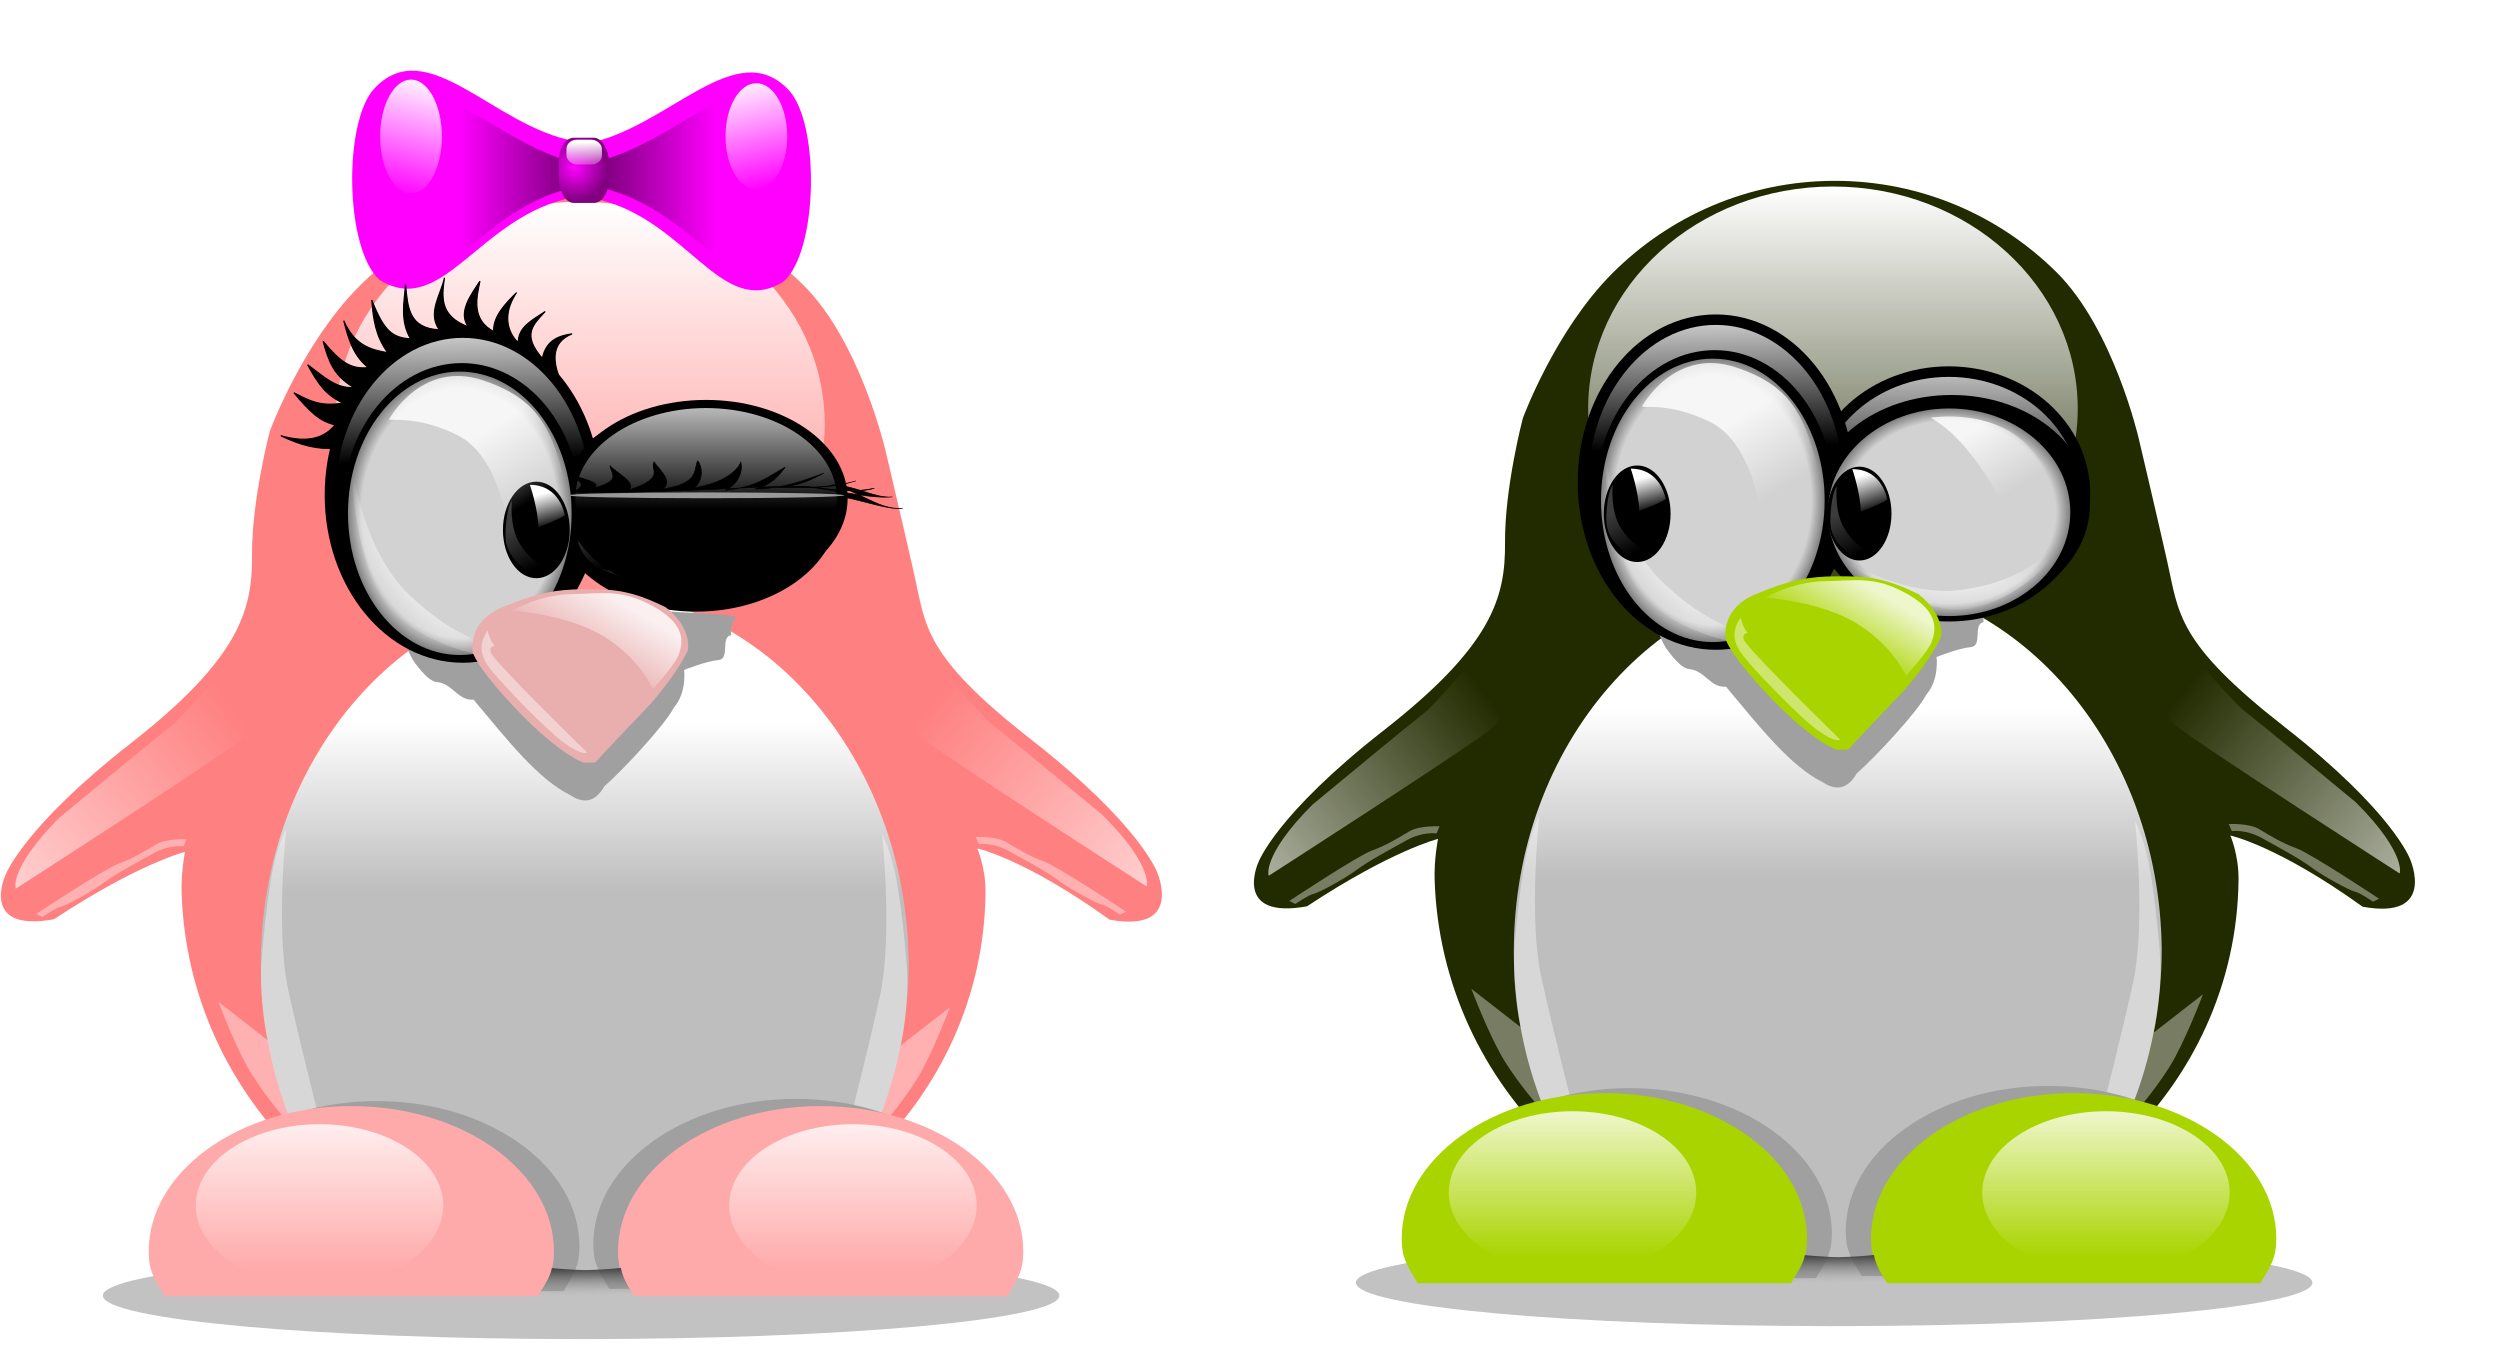 <?xml version="1.0" encoding="UTF-8" standalone="no"?>
<!-- Created with Inkscape (http://www.inkscape.org/) -->

<svg
   xmlns:dc="http://purl.org/dc/elements/1.1/"
   xmlns:cc="http://creativecommons.org/ns#"
   xmlns:rdf="http://www.w3.org/1999/02/22-rdf-syntax-ns#"
   xmlns:svg="http://www.w3.org/2000/svg"
   xmlns="http://www.w3.org/2000/svg"
   xmlns:xlink="http://www.w3.org/1999/xlink"
   xmlns:sodipodi="http://sodipodi.sourceforge.net/DTD/sodipodi-0.dtd"
   xmlns:inkscape="http://www.inkscape.org/namespaces/inkscape"
   width="1056.9"
   height="579.87"
   id="svg2"
   sodipodi:version="0.32"
   inkscape:version="0.47 r22583"
   version="1.0"
   sodipodi:docname="Tux_Penguin_clip_art.pareja.svg"
   inkscape:output_extension="org.inkscape.output.svg.inkscape"
   inkscape:export-filename="/home/fran/Imágenes/VECTORES/Tux_Penguin_clip_art.pareja.png"
   inkscape:export-xdpi="117"
   inkscape:export-ydpi="117">
  <defs
     id="defs4">
    <linearGradient
       inkscape:collect="always"
       id="linearGradient3877">
      <stop
         style="stop-color:#ffffff;stop-opacity:1;"
         offset="0"
         id="stop3879" />
      <stop
         style="stop-color:#ffffff;stop-opacity:0;"
         offset="1"
         id="stop3881" />
    </linearGradient>
    <linearGradient
       inkscape:collect="always"
       id="linearGradient3857">
      <stop
         style="stop-color:#ff00ff;stop-opacity:1"
         offset="0"
         id="stop3859" />
      <stop
         style="stop-color:#800080;stop-opacity:1"
         offset="1"
         id="stop3861" />
    </linearGradient>
    <linearGradient
       inkscape:collect="always"
       id="linearGradient3815">
      <stop
         style="stop-color:#ff00ff;stop-opacity:1"
         offset="0"
         id="stop3817" />
      <stop
         style="stop-color:#ffffff;stop-opacity:1"
         offset="1"
         id="stop3819" />
    </linearGradient>
    <linearGradient
       inkscape:collect="always"
       id="linearGradient3803">
      <stop
         style="stop-color:#800080;stop-opacity:1;"
         offset="0"
         id="stop3805" />
      <stop
         style="stop-color:#800080;stop-opacity:0;"
         offset="1"
         id="stop3807" />
    </linearGradient>
    <linearGradient
       id="linearGradient3767">
      <stop
         style="stop-color:#800080;stop-opacity:1;"
         offset="0"
         id="stop3769" />
      <stop
         style="stop-color:#800080;stop-opacity:0;"
         offset="1"
         id="stop3771" />
    </linearGradient>
    <inkscape:path-effect
       effect="spiro"
       id="path-effect3758"
       is_visible="true" />
    <linearGradient
       id="linearGradient3280">
      <stop
         id="stop3282"
         offset="0"
         style="stop-color:#782121;stop-opacity:1" />
      <stop
         id="stop3284"
         offset="1"
         style="stop-color:#ffffff;stop-opacity:1;" />
    </linearGradient>
    <inkscape:perspective
       sodipodi:type="inkscape:persp3d"
       inkscape:vp_x="0 : 512 : 1"
       inkscape:vp_y="0 : 1000 : 0"
       inkscape:vp_z="1024 : 512 : 1"
       inkscape:persp3d-origin="512 : 341.33333 : 1"
       id="perspective107" />
    <linearGradient
       inkscape:collect="always"
       id="linearGradient3820">
      <stop
         style="stop-color:#3c3c3c;stop-opacity:1;"
         offset="0"
         id="stop3822" />
      <stop
         style="stop-color:#3c3c3c;stop-opacity:0;"
         offset="1"
         id="stop3824" />
    </linearGradient>
    <linearGradient
       inkscape:collect="always"
       id="linearGradient3800">
      <stop
         style="stop-color:#3c3c3c;stop-opacity:1"
         offset="0"
         id="stop3802" />
      <stop
         style="stop-color:#a0a0a0;stop-opacity:0;"
         offset="1"
         id="stop3804" />
    </linearGradient>
    <linearGradient
       id="linearGradient3614">
      <stop
         style="stop-color:#ffffff;stop-opacity:1;"
         offset="0"
         id="stop3616" />
      <stop
         style="stop-color:#bebebe;stop-opacity:1;"
         offset="1"
         id="stop3618" />
    </linearGradient>
    <linearGradient
       id="linearGradient3420">
      <stop
         style="stop-color:#dfbe00;stop-opacity:1;"
         offset="0"
         id="stop3422" />
      <stop
         id="stop3436"
         offset="0.8"
         style="stop-color:#deaf00;stop-opacity:1;" />
      <stop
         style="stop-color:#dea101;stop-opacity:1;"
         offset="1"
         id="stop3424" />
    </linearGradient>
    <linearGradient
       id="linearGradient3396">
      <stop
         id="stop3398"
         offset="0"
         style="stop-color:#ffffff;stop-opacity:1;" />
      <stop
         id="stop3400"
         offset="1"
         style="stop-color:#ffffff;stop-opacity:0" />
    </linearGradient>
    <linearGradient
       id="linearGradient3338">
      <stop
         style="stop-color:#000000;stop-opacity:1;"
         offset="0"
         id="stop3340" />
      <stop
         style="stop-color:#ffffff;stop-opacity:1;"
         offset="1"
         id="stop3342" />
    </linearGradient>
    <linearGradient
       id="linearGradient3330">
      <stop
         style="stop-color:#ffffff;stop-opacity:1;"
         offset="0"
         id="stop3332" />
      <stop
         style="stop-color:#ffffff;stop-opacity:0;"
         offset="1"
         id="stop3334" />
    </linearGradient>
    <linearGradient
       id="linearGradient3303">
      <stop
         style="stop-color:#d2d2d2;stop-opacity:1;"
         offset="0"
         id="stop3305" />
      <stop
         id="stop3311"
         offset="0.88"
         style="stop-color:#d2d2d2;stop-opacity:1;" />
      <stop
         style="stop-color:#808080;stop-opacity:1;"
         offset="1"
         id="stop3307" />
    </linearGradient>
    <linearGradient
       id="linearGradient3285">
      <stop
         style="stop-color:#ffffff;stop-opacity:1;"
         offset="0"
         id="stop3287" />
      <stop
         style="stop-color:#ffffff;stop-opacity:0;"
         offset="1"
         id="stop3289" />
    </linearGradient>
    <pattern
       patternUnits="userSpaceOnUse"
       width="412.685"
       height="374.117"
       patternTransform="translate(304.693,17.356)"
       id="pattern3321">
      <path
         transform="matrix(1.086,0,0,1.01,-1434.972,9.743)"
         sodipodi:open="true"
         sodipodi:end="6.2831679"
         sodipodi:start="0"
         d="M 1700.881,175.488 A 189.951,185.13 0 1 1 1700.881,175.485"
         sodipodi:ry="185.12994"
         sodipodi:rx="189.95103"
         sodipodi:cy="175.48776"
         sodipodi:cx="1510.9303"
         id="path3283"
         style="opacity:1;fill:url(#linearGradient3324);fill-opacity:1;fill-rule:evenodd;stroke:none;stroke-width:2.702;stroke-linecap:butt;stroke-linejoin:miter;stroke-miterlimit:4;stroke-dasharray:none;stroke-dashoffset:0;stroke-opacity:1"
         sodipodi:type="arc" />
    </pattern>
    <linearGradient
       inkscape:collect="always"
       xlink:href="#linearGradient3285"
       id="linearGradient3324"
       gradientUnits="userSpaceOnUse"
       x1="1510.93"
       y1="-9.642"
       x2="1510.93"
       y2="360.618" />
    <filter
       inkscape:collect="always"
       x="-0.095"
       width="1.19"
       y="-0.162"
       height="1.325"
       id="filter3580"
       color-interpolation-filters="sRGB">
      <feGaussianBlur
         inkscape:collect="always"
         stdDeviation="11.053"
         id="feGaussianBlur3582" />
    </filter>
    <filter
       inkscape:collect="always"
       x="-0.088"
       width="1.176"
       y="-0.188"
       height="1.376"
       id="filter3736"
       color-interpolation-filters="sRGB">
      <feGaussianBlur
         inkscape:collect="always"
         stdDeviation="12.537"
         id="feGaussianBlur3738" />
    </filter>
    <filter
       inkscape:collect="always"
       x="-0.033"
       width="1.065"
       y="-0.36"
       height="1.72"
       id="filter3794"
       color-interpolation-filters="sRGB">
      <feGaussianBlur
         inkscape:collect="always"
         stdDeviation="10.992"
         id="feGaussianBlur3796" />
    </filter>
    <linearGradient
       inkscape:collect="always"
       xlink:href="#linearGradient3285"
       id="linearGradient3222"
       gradientUnits="userSpaceOnUse"
       x1="1510.93"
       y1="-9.642"
       x2="1510.93"
       y2="360.618" />
    <linearGradient
       inkscape:collect="always"
       xlink:href="#linearGradient3614"
       id="linearGradient3224"
       gradientUnits="userSpaceOnUse"
       gradientTransform="matrix(0.442,0,0,0.442,-526.129,310.857)"
       x1="513.852"
       y1="457.324"
       x2="513.852"
       y2="600.028" />
    <linearGradient
       inkscape:collect="always"
       xlink:href="#linearGradient3338"
       id="linearGradient3226"
       gradientUnits="userSpaceOnUse"
       x1="615.171"
       y1="295.803"
       x2="615.171"
       y2="146.252" />
    <radialGradient
       inkscape:collect="always"
       xlink:href="#linearGradient3303"
       id="radialGradient3234"
       gradientUnits="userSpaceOnUse"
       gradientTransform="matrix(1,0,0,1.262,0,-70.617)"
       cx="430.041"
       cy="269.017"
       fx="430.041"
       fy="269.017"
       r="77.137" />
    <radialGradient
       inkscape:collect="always"
       xlink:href="#linearGradient3303"
       id="radialGradient3236"
       gradientUnits="userSpaceOnUse"
       gradientTransform="matrix(1,0,0,1.025,0,-7.666)"
       cx="615.171"
       cy="306.621"
       fx="615.171"
       fy="306.621"
       r="77.137" />
    <linearGradient
       inkscape:collect="always"
       xlink:href="#linearGradient3330"
       id="linearGradient3238"
       gradientUnits="userSpaceOnUse"
       gradientTransform="matrix(0.442,0,0,0.442,-973.829,324.501)"
       x1="1449.685"
       y1="177.434"
       x2="1487.181"
       y2="237.216" />
    <linearGradient
       inkscape:collect="always"
       xlink:href="#linearGradient3330"
       id="linearGradient3240"
       gradientUnits="userSpaceOnUse"
       gradientTransform="matrix(0.442,0,0,0.442,-971.271,322.796)"
       x1="1632.886"
       y1="197.058"
       x2="1664.239"
       y2="249.197" />
    <radialGradient
       inkscape:collect="always"
       xlink:href="#linearGradient3396"
       id="radialGradient3242"
       gradientUnits="userSpaceOnUse"
       gradientTransform="matrix(-0.442,-4.0569549e-7,1.4645433e-7,-0.16,460.183,514.722)"
       cx="1619.878"
       cy="319.54"
       fx="1619.878"
       fy="319.54"
       r="89.638" />
    <radialGradient
       inkscape:collect="always"
       xlink:href="#linearGradient3396"
       id="radialGradient3244"
       gradientUnits="userSpaceOnUse"
       gradientTransform="matrix(-0.332,-0.412,0.159,-0.11,126.593,1161.568)"
       cx="1619.878"
       cy="319.54"
       fx="1619.878"
       fy="319.54"
       r="89.638" />
    <linearGradient
       inkscape:collect="always"
       xlink:href="#linearGradient3330"
       id="linearGradient3248"
       gradientUnits="userSpaceOnUse"
       gradientTransform="matrix(0.442,0,0,0.442,-969.821,321.909)"
       x1="1563.531"
       y1="341.227"
       x2="1532.646"
       y2="393.509" />
    <linearGradient
       inkscape:collect="always"
       xlink:href="#linearGradient3330"
       id="linearGradient3250"
       gradientUnits="userSpaceOnUse"
       x1="1304.588"
       y1="806.087"
       x2="1304.588"
       y2="888.874" />
    <linearGradient
       inkscape:collect="always"
       xlink:href="#linearGradient3330"
       id="linearGradient3252"
       gradientUnits="userSpaceOnUse"
       x1="1304.588"
       y1="806.087"
       x2="1304.588"
       y2="888.874" />
    <linearGradient
       inkscape:collect="always"
       xlink:href="#linearGradient3330"
       id="linearGradient3254"
       gradientUnits="userSpaceOnUse"
       gradientTransform="matrix(0.442,0,0,0.442,-978.946,330.471)"
       x1="938.649"
       y1="638.373"
       x2="1242.624"
       y2="401.175" />
    <linearGradient
       inkscape:collect="always"
       xlink:href="#linearGradient3330"
       id="linearGradient3256"
       gradientUnits="userSpaceOnUse"
       gradientTransform="matrix(-0.442,0,0,0.442,378.468,329.618)"
       x1="938.649"
       y1="638.373"
       x2="1242.624"
       y2="401.175" />
    <linearGradient
       inkscape:collect="always"
       xlink:href="#linearGradient3800"
       id="linearGradient3258"
       gradientUnits="userSpaceOnUse"
       gradientTransform="matrix(0.442,0,0,0.442,-971.032,321.822)"
       x1="1522.775"
       y1="892.532"
       x2="1523.022"
       y2="916.281" />
    <linearGradient
       inkscape:collect="always"
       xlink:href="#linearGradient3396"
       id="linearGradient3264"
       gradientUnits="userSpaceOnUse"
       gradientTransform="matrix(0.442,0,0,0.442,-951.439,323.387)"
       x1="1498.185"
       y1="231.994"
       x2="1508.444"
       y2="262.634" />
    <linearGradient
       inkscape:collect="always"
       xlink:href="#linearGradient3820"
       id="linearGradient3266"
       gradientUnits="userSpaceOnUse"
       gradientTransform="matrix(0.442,0,0,0.442,-948.59,321.725)"
       x1="1466.672"
       y1="269.999"
       x2="1484.453"
       y2="303.338" />
    <linearGradient
       inkscape:collect="always"
       xlink:href="#linearGradient3338"
       id="linearGradient3278"
       x1="423.07"
       y1="260.876"
       x2="419.806"
       y2="143.588"
       gradientUnits="userSpaceOnUse" />
    <linearGradient
       inkscape:collect="always"
       xlink:href="#linearGradient3396"
       id="linearGradient4412"
       gradientUnits="userSpaceOnUse"
       gradientTransform="translate(-1028.655,29.01)"
       x1="1498.602"
       y1="234.499"
       x2="1506.356"
       y2="262.634" />
    <linearGradient
       inkscape:collect="always"
       xlink:href="#linearGradient3820"
       id="linearGradient4414"
       gradientUnits="userSpaceOnUse"
       gradientTransform="translate(-1024.3,24.416)"
       x1="1466.672"
       y1="269.999"
       x2="1484.453"
       y2="303.338" />
    <linearGradient
       inkscape:collect="always"
       xlink:href="#linearGradient3285"
       id="linearGradient4494"
       gradientUnits="userSpaceOnUse"
       x1="1510.93"
       y1="-9.642"
       x2="1510.93"
       y2="360.618" />
    <linearGradient
       inkscape:collect="always"
       xlink:href="#linearGradient3614"
       id="linearGradient4496"
       gradientUnits="userSpaceOnUse"
       gradientTransform="matrix(0.442,0,0,0.442,-992.847,315.681)"
       x1="513.852"
       y1="457.324"
       x2="513.852"
       y2="600.028" />
    <linearGradient
       inkscape:collect="always"
       xlink:href="#linearGradient3338"
       id="linearGradient4498"
       gradientUnits="userSpaceOnUse"
       x1="615.171"
       y1="295.803"
       x2="615.171"
       y2="146.252" />
    <linearGradient
       inkscape:collect="always"
       xlink:href="#linearGradient3338"
       id="linearGradient4500"
       gradientUnits="userSpaceOnUse"
       x1="423.07"
       y1="260.876"
       x2="419.806"
       y2="143.588" />
    <radialGradient
       inkscape:collect="always"
       xlink:href="#linearGradient3303"
       id="radialGradient4502"
       gradientUnits="userSpaceOnUse"
       gradientTransform="matrix(1,0,0,1.262,0,-70.617)"
       cx="430.041"
       cy="269.017"
       fx="430.041"
       fy="269.017"
       r="77.137" />
    <radialGradient
       inkscape:collect="always"
       xlink:href="#linearGradient3303"
       id="radialGradient4504"
       gradientUnits="userSpaceOnUse"
       gradientTransform="matrix(1,0,0,1.025,0,-7.666)"
       cx="615.171"
       cy="306.621"
       fx="615.171"
       fy="306.621"
       r="77.137" />
    <linearGradient
       inkscape:collect="always"
       xlink:href="#linearGradient3330"
       id="linearGradient4506"
       gradientUnits="userSpaceOnUse"
       gradientTransform="matrix(0.442,0,0,0.442,-1440.547,329.325)"
       x1="1449.685"
       y1="177.434"
       x2="1487.181"
       y2="237.216" />
    <linearGradient
       inkscape:collect="always"
       xlink:href="#linearGradient3330"
       id="linearGradient4508"
       gradientUnits="userSpaceOnUse"
       gradientTransform="matrix(0.442,0,0,0.442,-1437.989,327.62)"
       x1="1632.886"
       y1="197.058"
       x2="1664.239"
       y2="249.197" />
    <radialGradient
       inkscape:collect="always"
       xlink:href="#linearGradient3396"
       id="radialGradient4510"
       gradientUnits="userSpaceOnUse"
       gradientTransform="matrix(-0.442,-2.2506737e-7,1.4645433e-7,-0.089,-6.535,491.292)"
       cx="1619.878"
       cy="319.54"
       fx="1619.878"
       fy="319.54"
       r="89.638" />
    <radialGradient
       inkscape:collect="always"
       xlink:href="#linearGradient3396"
       id="radialGradient4512"
       gradientUnits="userSpaceOnUse"
       gradientTransform="matrix(-0.332,-0.412,0.159,-0.11,-340.125,1166.391)"
       cx="1619.878"
       cy="319.54"
       fx="1619.878"
       fy="319.54"
       r="89.638" />
    <linearGradient
       inkscape:collect="always"
       xlink:href="#linearGradient3330"
       id="linearGradient4514"
       gradientUnits="userSpaceOnUse"
       gradientTransform="matrix(0.442,0,0,0.442,-1436.539,326.733)"
       x1="1563.531"
       y1="341.227"
       x2="1532.646"
       y2="393.509" />
    <linearGradient
       inkscape:collect="always"
       xlink:href="#linearGradient3330"
       id="linearGradient4516"
       gradientUnits="userSpaceOnUse"
       x1="1304.588"
       y1="806.087"
       x2="1304.588"
       y2="888.874" />
    <linearGradient
       inkscape:collect="always"
       xlink:href="#linearGradient3330"
       id="linearGradient4518"
       gradientUnits="userSpaceOnUse"
       x1="1304.588"
       y1="806.087"
       x2="1304.588"
       y2="888.874" />
    <linearGradient
       inkscape:collect="always"
       xlink:href="#linearGradient3330"
       id="linearGradient4520"
       gradientUnits="userSpaceOnUse"
       gradientTransform="matrix(0.442,0,0,0.442,-1445.664,335.295)"
       x1="938.649"
       y1="638.373"
       x2="1242.624"
       y2="401.175" />
    <linearGradient
       inkscape:collect="always"
       xlink:href="#linearGradient3330"
       id="linearGradient4522"
       gradientUnits="userSpaceOnUse"
       gradientTransform="matrix(-0.442,0,0,0.442,-88.25,334.442)"
       x1="938.649"
       y1="638.373"
       x2="1242.624"
       y2="401.175" />
    <linearGradient
       inkscape:collect="always"
       xlink:href="#linearGradient3800"
       id="linearGradient4524"
       gradientUnits="userSpaceOnUse"
       gradientTransform="matrix(0.442,0,0,0.442,-1437.75,326.646)"
       x1="1522.775"
       y1="892.532"
       x2="1523.022"
       y2="916.281" />
    <linearGradient
       inkscape:collect="always"
       xlink:href="#linearGradient3396"
       id="linearGradient4526"
       gradientUnits="userSpaceOnUse"
       gradientTransform="translate(-1028.655,29.01)"
       x1="1498.602"
       y1="234.499"
       x2="1506.356"
       y2="262.634" />
    <linearGradient
       inkscape:collect="always"
       xlink:href="#linearGradient3820"
       id="linearGradient4528"
       gradientUnits="userSpaceOnUse"
       gradientTransform="translate(-1024.3,24.416)"
       x1="1466.672"
       y1="269.999"
       x2="1484.453"
       y2="303.338" />
    <linearGradient
       inkscape:collect="always"
       xlink:href="#linearGradient3396"
       id="linearGradient4530"
       gradientUnits="userSpaceOnUse"
       gradientTransform="matrix(0.442,0,0,0.442,-1418.157,328.211)"
       x1="1498.185"
       y1="231.994"
       x2="1508.444"
       y2="262.634" />
    <linearGradient
       inkscape:collect="always"
       xlink:href="#linearGradient3820"
       id="linearGradient4532"
       gradientUnits="userSpaceOnUse"
       gradientTransform="matrix(0.442,0,0,0.442,-1415.308,326.549)"
       x1="1466.672"
       y1="269.999"
       x2="1484.453"
       y2="303.338" />
    <radialGradient
       inkscape:collect="always"
       xlink:href="#linearGradient3303"
       id="radialGradient3810"
       gradientUnits="userSpaceOnUse"
       gradientTransform="matrix(1,0,0,1.025,0,-7.666)"
       cx="615.171"
       cy="306.621"
       fx="615.171"
       fy="306.621"
       r="77.137" />
    <linearGradient
       inkscape:collect="always"
       xlink:href="#linearGradient3338"
       id="linearGradient3814"
       gradientUnits="userSpaceOnUse"
       x1="615.171"
       y1="295.803"
       x2="615.171"
       y2="146.252" />
    <radialGradient
       inkscape:collect="always"
       xlink:href="#linearGradient3303"
       id="radialGradient3824"
       gradientUnits="userSpaceOnUse"
       gradientTransform="matrix(1,0,0,1.025,0,-7.666)"
       cx="615.171"
       cy="306.621"
       fx="615.171"
       fy="306.621"
       r="77.137" />
    <linearGradient
       inkscape:collect="always"
       xlink:href="#linearGradient3338"
       id="linearGradient3826"
       gradientUnits="userSpaceOnUse"
       x1="615.171"
       y1="295.803"
       x2="615.171"
       y2="146.252" />
    <filter
       inkscape:collect="always"
       id="filter3799"
       color-interpolation-filters="sRGB">
      <feGaussianBlur
         inkscape:collect="always"
         stdDeviation="6.023"
         id="feGaussianBlur3801" />
    </filter>
    <linearGradient
       inkscape:collect="always"
       xlink:href="#linearGradient3803"
       id="linearGradient3851"
       gradientUnits="userSpaceOnUse"
       x1="-503.024"
       y1="-26.226"
       x2="-336.664"
       y2="-26.226" />
    <linearGradient
       inkscape:collect="always"
       xlink:href="#linearGradient3803"
       id="linearGradient3853"
       gradientUnits="userSpaceOnUse"
       x1="-503.024"
       y1="-26.226"
       x2="-336.664"
       y2="-26.226" />
    <radialGradient
       inkscape:collect="always"
       xlink:href="#linearGradient3857"
       id="radialGradient3863"
       cx="-560.296"
       cy="4.207"
       fx="-560.296"
       fy="4.207"
       r="21.127"
       gradientTransform="matrix(0.442,0.4,-0.385,0.427,-520.143,533.757)"
       gradientUnits="userSpaceOnUse" />
    <linearGradient
       inkscape:collect="always"
       xlink:href="#linearGradient3877"
       id="linearGradient3883"
       x1="-552.796"
       y1="-18.045"
       x2="-552.114"
       y2="7.182"
       gradientUnits="userSpaceOnUse"
       gradientTransform="matrix(0.442,0,0,0.442,-521.865,310.004)" />
    <linearGradient
       inkscape:collect="always"
       xlink:href="#linearGradient3815"
       id="linearGradient3885"
       gradientUnits="userSpaceOnUse"
       x1="844.852"
       y1="95.61"
       x2="748.48"
       y2="-157.861" />
    <linearGradient
       inkscape:collect="always"
       xlink:href="#linearGradient3815"
       id="linearGradient3887"
       gradientUnits="userSpaceOnUse"
       x1="755.304"
       y1="105.36"
       x2="847.547"
       y2="-153.347" />
  </defs>
  <sodipodi:namedview
     id="base"
     pagecolor="#ffffff"
     bordercolor="#666666"
     borderopacity="1.0"
     inkscape:pageopacity="0.0"
     inkscape:pageshadow="2"
     inkscape:zoom="0.51855469"
     inkscape:cx="913.98423"
     inkscape:cy="25.250773"
     inkscape:document-units="px"
     inkscape:current-layer="layer1"
     width="1024px"
     height="1024px"
     showguides="true"
     inkscape:guide-bbox="true"
     inkscape:window-width="1920"
     inkscape:window-height="1005"
     inkscape:window-x="0"
     inkscape:window-y="24"
     showgrid="false"
     inkscape:snap-global="false"
     inkscape:window-maximized="1"
     showborder="true">
    <inkscape:grid
       type="xygrid"
       id="grid3016"
       empspacing="5"
       visible="true"
       enabled="true"
       snapvisiblegridlinesonly="true" />
  </sodipodi:namedview>
  <g
     inkscape:label="Capa 1"
     inkscape:groupmode="layer"
     id="layer1"
     transform="translate(1043.957,-212.611)">
    <g
       id="g3033"
       transform="matrix(1.135,0,0,1.135,72.228,-70.068)">
      <path
         sodipodi:nodetypes="cccccccccccccccccccccccc"
         id="path4534"
         d="m -795.791,395.865 c 5.58,-9.849 1.966,-13.573 -0.993,-23.422 4.081,8.04 10.581,9.529 8.515,17.569 8.914,-8.776 5.735,-15.851 5.119,-27.01 1.696,7.858 9.231,11.989 6.374,21.245 13.099,-15.039 6.971,-17.077 8.612,-25.679 1.619,9.398 5.11,13.246 1.316,23.428 12.815,-6.944 11.973,-14.582 13.479,-24.686 1.662,7.763 1.474,14.466 -1.596,23.017 10.371,-5.655 15.303,-12.417 16.156,-21.245 0.751,9.231 -0.852,15.592 -5.728,23.215 11.128,-3.454 15.985,-8.314 20.803,-17.289 -2.07,9.387 -5.071,14.77 -11.119,20.179 9.968,-0.414 18.224,-5.1 24.214,-12.9 -4.177,6.994 -7.551,16.312 -16.729,17.194 10.314,1.558 20.693,-0.302 27.604,-7.818 -5.609,6.191 -11.227,14.263 -20.861,12.465 16.454,3.84 20.342,1.849 27.141,-3.551 -4.751,6.374 -15.802,11.615 -21.684,9.508 9.835,5.044 21.303,3.413 27.757,1.133 -5.934,2.146 -14.404,6.232 -22.47,5.713 9.112,6.806 17.574,10.34 25.978,8.338 -4.324,2.197 -18.182,4.321 -24.742,-0.286 -10.495,-16.11 -32.196,-49.232 -87.148,-19.119 z"
         style="fill:#000000;stroke:#000000;stroke-width:0.442px;stroke-linecap:butt;stroke-linejoin:miter;stroke-opacity:1" />
      <path
         sodipodi:type="arc"
         style="opacity:0.8;fill:#a0a0a0;fill-opacity:1;fill-rule:evenodd;stroke:none;filter:url(#filter3794)"
         id="path3141"
         sodipodi:cx="511.03577"
         sodipodi:cy="941.07721"
         sodipodi:rx="403.0433"
         sodipodi:ry="36.640301"
         d="m 914.079,941.077 c 0,20.236 -180.449,36.64 -403.043,36.64 -222.595,0 -403.043,-16.404 -403.043,-36.64 0,-20.236 180.449,-36.64 403.043,-36.64 222.592,0 403.039,16.404 403.043,36.64"
         sodipodi:start="0"
         sodipodi:end="6.2831679"
         sodipodi:open="true"
         transform="matrix(0.442,0,0,0.442,-526.129,310.857)" />
      <path
         id="path3143"
         style="fill:#222b00;fill-opacity:1;fill-rule:evenodd;stroke:none"
         d="m -447.795,561.524 c 0,0 -1.502,7.355 -1.263,15.161 2.367,77.414 67.074,140.242 149.718,140.242 82.644,0 148.949,-62.457 149.718,-140.242 0.091,-9.242 -3.055,-16.425 -3.055,-16.425 0,0 17.688,3.79 49.274,26.532 27.796,5.054 17.688,-17.688 17.688,-17.688 0,0 -6.317,-17.688 -46.747,-49.274 -40.43,-31.586 -39.342,-42.251 -43.747,-61.759 -4.439,-19.659 -10.581,-45.634 -10.581,-45.634 0,0 -9.342,-40.815 -30.574,-61.914 -21.232,-21.099 -50.417,-34.108 -82.607,-34.108 -32.43,0 -61.805,13.231 -83.073,34.613 -21.268,21.382 -33.164,53.828 -33.164,53.828 0,0 -6.791,25.74 -6.634,46.428 0.154,20.254 -4.737,38.222 -45.167,69.808 -40.43,31.586 -46.747,49.274 -46.747,49.274 0,0 -9.634,21.321 18.162,16.268 31.586,-20.848 48.801,-25.112 48.801,-25.112 z"
         sodipodi:nodetypes="cssscccssccsccssccc" />
      <path
         sodipodi:type="arc"
         style="fill:url(#linearGradient3222);fill-opacity:1;fill-rule:evenodd;stroke:none"
         id="path3145"
         sodipodi:cx="1510.9303"
         sodipodi:cy="175.48776"
         sodipodi:rx="189.95103"
         sodipodi:ry="185.12994"
         d="m 1700.881,175.488 c 0,102.244 -85.044,185.13 -189.951,185.13 -104.907,0 -189.951,-82.885 -189.951,-185.13 0,-102.244 85.044,-185.13 189.951,-185.13 104.906,0 189.949,82.884 189.951,185.127"
         sodipodi:start="0"
         sodipodi:end="6.2831679"
         sodipodi:open="true"
         transform="matrix(0.48,0,0,0.447,-1025.943,322.84)" />
      <rect
         style="fill:none;stroke:none"
         width="182.491"
         height="165.436"
         x="-391.392"
         y="318.532"
         id="rect3147" />
      <path
         style="fill:url(#linearGradient3224);fill-opacity:1;fill-rule:evenodd;stroke:none"
         d="m -178.24,602.514 c 0,38.363 -13.51,73.922 -35.35,99.081 -21.84,25.159 -148.777,25.159 -170.617,0 -21.84,-25.159 -35.354,-59.908 -35.354,-98.271 0,-76.727 54.057,-138.997 120.663,-138.997 66.112,0 119.889,62.035 120.659,138.188 z"
         id="path3149"
         sodipodi:nodetypes="cssssc" />
      <path
         style="fill:#ffffff;fill-opacity:0.386;fill-rule:evenodd;stroke:none"
         d="m -410.091,552.92 c 0,0 -4.079,38.344 0.816,60.371 4.895,22.027 10.606,44.055 10.606,44.055 l -11.829,3.671 c 0,0 -6.527,-7.342 -12.237,-16.317 -5.711,-8.974 -12.645,-27.33 -12.645,-27.33 l 18.356,14.277 c 0,0 -3.671,-15.501 -2.04,-32.633 1.632,-17.132 3.263,-35.081 8.974,-46.094 z"
         id="path3151" />
      <path
         transform="matrix(0.442,0,0,0.442,-521.865,310.004)"
         style="fill:#a0a0a0;fill-opacity:1;fill-rule:evenodd;stroke:none;filter:url(#filter3580)"
         d="m 359.027,407.202 c 0,0 12.058,18.473 20.3,18.727 13.635,1.453 17.462,15.848 30.961,14.884 28.927,34.712 54.334,66.896 81.332,80.395 9.62,6.308 20.091,7.844 28.927,-7.452 15.428,-13.499 50.924,-51.523 58.507,-66.221 11.178,-12.9 8.651,-31.792 8.651,-31.792 0,0 19.131,-7.596 28.593,-8.268 10.687,-0.759 1.57,-19.335 11.044,-21.094 -2.383,-15.241 12.431,-14.992 -4.925,-16.92 -17.356,-1.928 -237.198,-13.499 -254.554,-1.928 -17.356,11.571 -20.407,18.456 -8.836,39.669 z"
         id="path3153"
         sodipodi:nodetypes="cccccccscssc" />
      <path
         sodipodi:type="arc"
         style="fill:url(#linearGradient3226);fill-opacity:1;fill-rule:evenodd;stroke:#000000;stroke-width:8.729;stroke-linecap:butt;stroke-linejoin:miter;stroke-miterlimit:4;stroke-opacity:1;stroke-dasharray:none;stroke-dashoffset:0"
         id="path3155"
         sodipodi:cx="615.17139"
         sodipodi:cy="284.44446"
         sodipodi:rx="109.92091"
         sodipodi:ry="101.24294"
         d="m 725.092,284.444 c 0,55.915 -49.213,101.243 -109.921,101.243 -60.708,0 -109.921,-45.328 -109.921,-101.243 0,-55.915 49.213,-101.243 109.921,-101.243 60.707,0 109.92,45.327 109.921,101.241"
         sodipodi:start="0"
         sodipodi:end="6.2831679"
         sodipodi:open="true"
         transform="matrix(0.461,0,0,0.45,-541.146,305.031)" />
      <path
         style="fill:#ffffff;fill-opacity:0.386;fill-rule:evenodd;stroke:none"
         d="m -188.152,554.944 c 0,0 4.079,38.344 -0.816,60.371 -4.895,22.027 -10.606,44.055 -10.606,44.055 l 11.829,3.671 c 0,0 6.527,-7.342 12.237,-16.317 5.711,-8.974 12.645,-27.33 12.645,-27.33 l -18.356,14.277 c 0,0 3.671,-15.501 2.04,-32.633 -1.632,-17.132 -3.263,-35.081 -8.974,-46.094 z"
         id="path3157" />
      <path
         transform="matrix(0.442,0,0,0.442,-521.865,310.004)"
         sodipodi:nodetypes="cccssc"
         d="m 852.523,899.687 c 0,16.9 -4.779,23.005 -13.419,37.655 l -314.516,0 c -8.64,-14.65 -13.419,-20.754 -13.419,-37.655 0,-67.602 76.463,-122.467 170.678,-122.467 94.213,0 170.676,54.864 170.678,122.464"
         style="fill:#a0a0a0;fill-opacity:1;fill-rule:evenodd;stroke:none;filter:url(#filter3736)"
         id="path3159" />
      <path
         id="path3162"
         style="fill:#aad400;fill-opacity:1;fill-rule:evenodd;stroke:none"
         d="m -135.558,710.377 c 0,7.473 -2.113,10.173 -5.934,16.651 l -139.08,0 c -3.821,-6.478 -5.934,-9.178 -5.934,-16.651 0,-29.894 33.813,-54.155 75.474,-54.155 41.661,0 75.474,24.261 75.474,54.154"
         sodipodi:nodetypes="cccssc" />
      <path
         transform="matrix(0.442,0,0,0.442,-521.865,310.004)"
         id="path3164"
         style="fill:#a0a0a0;fill-opacity:1;fill-rule:evenodd;stroke:none;filter:url(#filter3736)"
         d="m 499.476,901.544 c 0,16.9 -4.779,23.005 -13.419,37.655 l -314.516,0 c -8.64,-14.65 -13.419,-20.754 -13.419,-37.655 0,-67.602 76.463,-122.467 170.678,-122.467 94.213,0 170.676,54.864 170.678,122.464"
         sodipodi:nodetypes="cccssc" />
      <path
         sodipodi:nodetypes="cccssc"
         d="m -310.375,710.377 c 0,7.473 -2.113,10.173 -5.934,16.651 l -139.08,0 c -3.821,-6.478 -5.934,-9.178 -5.934,-16.651 0,-29.894 33.813,-54.155 75.474,-54.155 41.661,0 75.474,24.261 75.474,54.154"
         style="fill:#aad400;fill-opacity:1;fill-rule:evenodd;stroke:none"
         id="path3166" />
      <path
         sodipodi:type="arc"
         style="fill:#000000;fill-opacity:1;fill-rule:evenodd;stroke:none"
         id="path3168"
         sodipodi:cx="617.09979"
         sodipodi:cy="299.87195"
         sodipodi:rx="82.922791"
         sodipodi:ry="83.887009"
         d="m 700.023,299.872 c 0,46.33 -37.126,83.887 -82.923,83.887 -45.797,0 -82.923,-37.557 -82.923,-83.887 0,-46.33 37.126,-83.887 82.923,-83.887 45.796,0 82.922,37.557 82.923,83.886"
         sodipodi:start="0"
         sodipodi:end="6.2831679"
         sodipodi:open="true"
         transform="matrix(0.621,0,0,0.487,-639.699,290.998)" />
      <path
         sodipodi:type="arc"
         style="fill:url(#linearGradient3278);fill-opacity:1;fill-rule:evenodd;stroke:#000000;stroke-width:7.773;stroke-linecap:butt;stroke-linejoin:miter;stroke-miterlimit:4;stroke-opacity:1;stroke-dasharray:none;stroke-dashoffset:0"
         id="path3171"
         sodipodi:cx="416.54236"
         sodipodi:cy="286.37289"
         sodipodi:rx="94.493408"
         sodipodi:ry="120.52731"
         d="m 511.036,286.373 c 0,66.565 -42.306,120.527 -94.493,120.527 -52.187,0 -94.493,-53.962 -94.493,-120.527 0,-66.565 42.306,-120.527 94.493,-120.527 52.187,0 94.493,53.961 94.493,120.525"
         sodipodi:start="0"
         sodipodi:end="6.2831679"
         sodipodi:open="true"
         transform="matrix(0.523,0,0,0.502,-562.165,284.871)" />
      <path
         sodipodi:type="arc"
         style="fill:#000000;fill-opacity:1;fill-rule:evenodd;stroke:#000000;stroke-width:2.364;stroke-linecap:butt;stroke-linejoin:miter;stroke-miterlimit:4;stroke-opacity:1;stroke-dasharray:none;stroke-dashoffset:0"
         id="path3173"
         sodipodi:cx="430.04144"
         sodipodi:cy="269.01694"
         sodipodi:rx="77.137474"
         sodipodi:ry="97.386063"
         d="m 507.179,269.017 c 0,53.785 -34.536,97.386 -77.137,97.386 -42.602,0 -77.137,-43.601 -77.137,-97.386 0,-53.785 34.536,-97.386 77.137,-97.386 42.601,0 77.137,43.6 77.137,97.384"
         sodipodi:start="0"
         sodipodi:end="6.2831679"
         sodipodi:open="true"
         transform="matrix(0.568,0,0,0.555,-588.993,284.875)" />
      <path
         transform="matrix(0.54,0,0,0.542,-577.663,289.624)"
         sodipodi:open="true"
         sodipodi:end="6.2831679"
         sodipodi:start="0"
         d="m 507.179,269.017 c 0,53.785 -34.536,97.386 -77.137,97.386 -42.602,0 -77.137,-43.601 -77.137,-97.386 0,-53.785 34.536,-97.386 77.137,-97.386 42.601,0 77.137,43.6 77.137,97.384"
         sodipodi:ry="97.386063"
         sodipodi:rx="77.137474"
         sodipodi:cy="269.01694"
         sodipodi:cx="430.04144"
         id="path3175"
         style="fill:url(#radialGradient3234);fill-opacity:1;fill-rule:evenodd;stroke:none"
         sodipodi:type="arc" />
      <path
         sodipodi:type="arc"
         style="fill:url(#radialGradient3236);fill-opacity:1;fill-rule:evenodd;stroke:none"
         id="path3177"
         sodipodi:cx="615.17139"
         sodipodi:cy="306.62146"
         sodipodi:rx="77.137474"
         sodipodi:ry="79.06591"
         d="m 692.309,306.621 c 0,43.667 -34.536,79.066 -77.137,79.066 -42.602,0 -77.137,-35.399 -77.137,-79.066 0,-43.667 34.536,-79.066 77.137,-79.066 42.601,0 77.137,35.398 77.137,79.065"
         sodipodi:start="0"
         sodipodi:end="6.2831679"
         sodipodi:open="true"
         transform="matrix(0.585,0,0,0.489,-617.29,289.929)" />
      <path
         transform="matrix(0.442,0,0,0.442,-503.917,309.515)"
         sodipodi:type="arc"
         style="fill:#000000;fill-opacity:1;fill-rule:evenodd;stroke:none"
         id="path3179"
         sodipodi:cx="482.10922"
         sodipodi:cy="296.01508"
         sodipodi:rx="26.998117"
         sodipodi:ry="39.532955"
         d="m 509.107,296.015 c 0,21.833 -12.087,39.533 -26.998,39.533 -14.911,0 -26.998,-17.7 -26.998,-39.533 0,-21.833 12.087,-39.533 26.998,-39.533 14.91,0 26.998,17.699 26.998,39.532"
         sodipodi:start="0"
         sodipodi:end="6.2831679"
         sodipodi:open="true" />
      <path
         style="opacity:0.8;fill:url(#linearGradient3238);fill-opacity:1;fill-rule:evenodd;stroke:none"
         d="m -371.778,400.397 c 0,0 11.939,-22.172 34.963,-14.497 23.025,7.675 27.288,20.466 33.258,51.166 5.969,30.699 -23.877,3.411 -23.877,3.411 0,0 -3.411,-26.436 -18.761,-34.111 -15.35,-7.675 -25.583,-5.117 -25.583,-5.969 z"
         id="path3181"
         sodipodi:nodetypes="csscsc" />
      <path
         style="opacity:0.8;fill:url(#linearGradient3240);fill-opacity:1;fill-rule:evenodd;stroke:none"
         d="m -264.33,404.661 c 0,0 24.73,-4.264 38.374,12.791 13.644,17.055 9.38,23.025 9.38,23.025 l -18.761,0.853 c 0,0 -11.939,-27.288 -28.994,-36.669 z"
         id="path3185"
         sodipodi:nodetypes="csccc" />
      <path
         style="opacity:0.8;fill:url(#radialGradient3242);fill-opacity:1;fill-rule:evenodd;stroke:none"
         d="m -295.552,458.17 c 0,0 22.451,13.249 42.065,10.691 19.614,-2.558 28.862,-9.83 36.77,-17.598 -1.985,9.319 -20.436,24.017 -36.638,24.87 -16.203,0.853 -42.197,-17.11 -42.197,-17.963 z"
         id="path3187"
         sodipodi:nodetypes="cscsc" />
      <path
         sodipodi:nodetypes="cscsc"
         id="path3189"
         d="m -385.231,419.329 c 0,0 3.686,29.995 20.978,46.494 17.292,16.499 31.485,20.113 45.164,22.139 -10.771,4.552 -39.276,-2.527 -52.305,-17.022 -13.029,-14.495 -14.686,-51.024 -13.837,-51.61 z"
         style="opacity:0.8;fill:url(#radialGradient3244);fill-opacity:1;fill-rule:evenodd;stroke:none" />
      <path
         id="path3191"
         style="fill:#aad400;fill-opacity:1;fill-rule:evenodd;stroke:none"
         d="m -299.21,528.321 c 0,0 4.204,-0.079 4.204,-0.079 0,0 4.574,-5.059 20.473,-21.68 10.599,-12.045 13.972,-19.994 13.972,-19.994 0,0 2.168,-7.949 -8.19,-16.14 -13.595,-6.75 -20.473,-6.745 -30.524,-6.705 -10.051,0.04 -17.516,1.244 -30.524,6.785 -13.008,5.541 -10.84,16.622 -10.84,16.622 0,0 0.964,5.3 16.863,21.921 15.899,16.622 24.568,19.271 24.568,19.271 z"
         sodipodi:nodetypes="ccccccscsc" />
      <path
         style="opacity:0.8;fill:url(#linearGradient3248);fill-opacity:1;fill-rule:evenodd;stroke:none"
         d="m -326.005,471.628 c 0,0 20.572,1.371 34.091,9.6 13.519,8.229 18.417,19.593 18.417,19.593 0,0 8.425,-9.209 9.6,-12.735 1.176,-3.527 3.527,-10.58 -8.817,-17.633 -12.343,-7.053 -19.397,-5.094 -31.348,-4.898 -11.952,0.196 -21.944,6.27 -21.944,6.074 z"
         id="path3194" />
      <path
         style="fill:#ffffff;fill-opacity:0.429;fill-rule:evenodd;stroke:none"
         d="m -335.126,479.072 c 0,0 1.175,4.229 2.35,5.287 1.175,1.057 -1.88,-0.235 -1.175,2.82 0.705,3.054 35.949,37.359 35.949,37.359 0,0 -1.645,1.41 -8.459,-3.524 -6.814,-4.934 -22.909,-21.734 -27.138,-27.02 -3.952,-4.94 -5.287,-9.046 -1.527,-14.92 z"
         id="path3196"
         sodipodi:nodetypes="csscssc" />
      <path
         sodipodi:type="arc"
         style="opacity:0.8;fill:url(#linearGradient3250);fill-opacity:1;fill-rule:evenodd;stroke:none"
         id="path3198"
         sodipodi:cx="1304.5875"
         sodipodi:cy="852.36914"
         sodipodi:rx="78.101692"
         sodipodi:ry="46.282486"
         d="m 1382.689,852.369 c 0,25.561 -34.967,46.282 -78.102,46.282 -43.134,0 -78.102,-20.721 -78.102,-46.282 0,-25.561 34.967,-46.282 78.102,-46.282 43.134,0 78.101,20.721 78.102,46.282"
         sodipodi:start="0"
         sodipodi:end="6.2831679"
         sodipodi:open="true"
         transform="matrix(0.59,0,0,0.654,-1167.407,135.792)" />
      <path
         transform="matrix(0.59,0,0,0.654,-968.713,135.792)"
         sodipodi:open="true"
         sodipodi:end="6.2831679"
         sodipodi:start="0"
         d="m 1382.689,852.369 c 0,25.561 -34.967,46.282 -78.102,46.282 -43.134,0 -78.102,-20.721 -78.102,-46.282 0,-25.561 34.967,-46.282 78.102,-46.282 43.134,0 78.101,20.721 78.102,46.282"
         sodipodi:ry="46.282486"
         sodipodi:rx="78.101692"
         sodipodi:cy="852.36914"
         sodipodi:cx="1304.5875"
         id="path3201"
         style="opacity:0.8;fill:url(#linearGradient3252);fill-opacity:1;fill-rule:evenodd;stroke:none"
         sodipodi:type="arc" />
      <path
         style="fill:url(#linearGradient3254);fill-opacity:1;fill-rule:evenodd;stroke:none"
         d="m -510.779,575.214 c 0,0 71.632,-46.049 82.718,-54.577 11.086,-8.528 0.853,-35.816 0.853,-35.816 0,0 -10.233,14.497 -24.73,28.994 -12.791,10.233 -23.025,18.761 -42.638,34.963 -19.614,19.614 -16.203,27.288 -16.203,26.436 z"
         id="path3203"
         sodipodi:nodetypes="cscccc" />
      <path
         style="fill:#ffffff;fill-opacity:0.386;fill-rule:evenodd;stroke:none"
         d="m -503.205,584.649 c 0,0 25.554,-16.911 30.815,-18.79 5.261,-1.879 10.146,-4.885 13.904,-7.14 3.758,-2.255 11.274,-1.879 11.274,-1.879 l -1.127,2.631 c 0,0 -5.261,-0.752 -11.274,2.631 -6.013,3.382 -13.904,7.516 -18.414,10.898 -4.51,3.382 -14.28,8.643 -16.159,9.019 -1.879,0.376 -6.764,3.758 -6.764,3.758 l -2.255,-1.127 z"
         id="path3205" />
      <path
         sodipodi:nodetypes="cscccc"
         id="path3207"
         d="m -89.699,574.361 c 0,0 -71.632,-46.049 -82.718,-54.577 -11.086,-8.528 -0.853,-35.816 -0.853,-35.816 0,0 10.233,14.497 24.73,28.994 12.791,10.233 23.025,18.761 42.638,34.963 19.614,19.614 16.203,27.288 16.203,26.436 z"
         style="fill:url(#linearGradient3256);fill-opacity:1;fill-rule:evenodd;stroke:none" />
      <path
         id="path3209"
         d="m -97.273,583.796 c 0,0 -25.554,-16.911 -30.815,-18.79 -5.261,-1.879 -10.146,-4.885 -13.904,-7.14 -3.758,-2.255 -11.274,-1.879 -11.274,-1.879 l 1.127,2.631 c 0,0 5.261,-0.752 11.274,2.631 6.013,3.382 13.904,7.516 18.414,10.898 4.51,3.382 14.28,8.643 16.159,9.019 1.879,0.376 6.764,3.758 6.764,3.758 l 2.255,-1.127 z"
         style="fill:#ffffff;fill-opacity:0.386;fill-rule:evenodd;stroke:none" />
      <path
         style="fill:url(#linearGradient3258);fill-opacity:1;fill-rule:evenodd;stroke:none"
         d="m -311.186,716.587 c 0,0 9.196,0.791 12.97,0.72 4.253,-0.08 9.807,-0.459 12.767,-0.803 0.926,4.562 3.853,8.713 4.818,9.957 1.204,1.124 -35.572,0.161 -35.572,0.161 0,0 4.616,-6.389 5.016,-10.034 z"
         id="path3212"
         sodipodi:nodetypes="cscccc" />
      <g
         transform="matrix(0.442,0,0,0.442,-579,310.431)"
         id="g4407">
        <path
           transform="translate(-17.427,-1.928)"
           sodipodi:open="true"
           sodipodi:end="6.2831679"
           sodipodi:start="0"
           d="m 509.107,296.015 c 0,21.833 -12.087,39.533 -26.998,39.533 -14.911,0 -26.998,-17.7 -26.998,-39.533 0,-21.833 12.087,-39.533 26.998,-39.533 14.91,0 26.998,17.699 26.998,39.532"
           sodipodi:ry="39.532955"
           sodipodi:rx="26.998117"
           sodipodi:cy="296.01508"
           sodipodi:cx="482.10922"
           id="path3183"
           style="fill:#000000;fill-opacity:1;fill-rule:evenodd;stroke:#000000;stroke-width:2.3;stroke-linecap:butt;stroke-linejoin:miter;stroke-miterlimit:4;stroke-opacity:1;stroke-dasharray:none;stroke-dashoffset:0"
           sodipodi:type="arc" />
        <path
           style="fill:url(#linearGradient4412);fill-opacity:1;fill-rule:evenodd;stroke:none"
           d="m 459.256,256.083 c 0,0 6.668,19.263 7.162,35.562 14.57,-4.939 22.226,-9.878 22.226,-9.878 0,0 -3.704,-25.683 -29.388,-25.683 z"
           id="path3214"
           sodipodi:nodetypes="cccc" />
        <path
           style="fill:url(#linearGradient4414);fill-opacity:1;fill-rule:evenodd;stroke:none"
           d="m 444.101,269.763 c 0,0 -2.47,21.485 6.668,36.056 9.137,14.57 19.51,19.263 27.412,20.991 -2.47,2.223 -13.583,8.15 -23.955,-0.247 -10.372,-8.396 -15.558,-16.546 -15.558,-27.659 0,-11.113 1.976,-24.943 5.433,-29.141 z"
           id="path3216"
           sodipodi:nodetypes="cscssc" />
      </g>
      <path
         style="fill:url(#linearGradient3264);fill-opacity:1;fill-rule:evenodd;stroke:none"
         d="m -293.478,423.799 c 0,0 2.949,8.518 3.167,15.726 6.443,-2.184 9.828,-4.368 9.828,-4.368 0,0 -1.638,-11.357 -12.995,-11.357 z"
         id="path3218"
         sodipodi:nodetypes="cccc" />
      <path
         style="fill:url(#linearGradient3266);fill-opacity:1;fill-rule:evenodd;stroke:none"
         d="m -299.256,430.218 c 0,0 -1.092,9.501 2.949,15.944 4.041,6.443 8.627,8.518 12.122,9.282 -1.092,0.983 -6.006,3.604 -10.593,-0.109 -4.587,-3.713 -6.88,-7.317 -6.88,-12.231 0,-4.914 0.874,-11.03 2.402,-12.886 z"
         id="path3220"
         sodipodi:nodetypes="cscssc" />
      <path
         transform="matrix(0.442,0,0,0.442,-992.847,315.681)"
         sodipodi:open="true"
         sodipodi:end="6.2831679"
         sodipodi:start="0"
         d="m 914.079,941.077 c 0,20.236 -180.449,36.64 -403.043,36.64 -222.595,0 -403.043,-16.404 -403.043,-36.64 0,-20.236 180.449,-36.64 403.043,-36.64 222.592,0 403.039,16.404 403.043,36.64"
         sodipodi:ry="36.640301"
         sodipodi:rx="403.0433"
         sodipodi:cy="941.07721"
         sodipodi:cx="511.03577"
         id="path4416"
         style="opacity:0.8;fill:#a0a0a0;fill-opacity:1;fill-rule:evenodd;stroke:none;filter:url(#filter3794)"
         sodipodi:type="arc" />
      <path
         sodipodi:nodetypes="cssscccsscscsccssccc"
         d="m -914.513,566.348 c 0,0 -1.502,7.355 -1.263,15.161 2.367,77.414 67.074,140.242 149.718,140.242 82.644,0 148.949,-62.457 149.718,-140.242 0.091,-9.242 -3.055,-16.425 -3.055,-16.425 0,0 17.688,3.79 49.274,26.532 27.796,5.054 17.688,-17.688 17.688,-17.688 0,0 -6.317,-17.688 -46.747,-49.274 -40.43,-31.586 -39.342,-42.251 -43.747,-61.759 -4.439,-19.659 -10.581,-45.634 -10.581,-45.634 0,0 0,0 0,0 0,0 -9.342,-40.815 -30.574,-61.914 -21.232,-21.099 -50.417,-34.108 -82.607,-34.108 -32.43,0 -61.805,13.231 -83.073,34.613 -21.268,21.382 -33.164,53.828 -33.164,53.828 0,0 -6.791,25.74 -6.634,46.428 0.154,20.254 -4.737,38.222 -45.167,69.808 -40.43,31.586 -46.747,49.274 -46.747,49.274 0,0 -9.634,21.321 18.162,16.268 31.586,-20.848 48.801,-25.112 48.801,-25.112 z"
         style="fill:#ff8080;fill-opacity:1;fill-rule:evenodd;stroke:none"
         id="path4418" />
      <path
         transform="matrix(0.48,0,0,0.447,-1492.661,328.517)"
         sodipodi:open="true"
         sodipodi:end="6.2831679"
         sodipodi:start="0"
         d="m 1700.881,175.488 c 0,102.244 -85.044,185.13 -189.951,185.13 -104.907,0 -189.951,-82.885 -189.951,-185.13 0,-102.244 85.044,-185.13 189.951,-185.13 104.906,0 189.949,82.884 189.951,185.127"
         sodipodi:ry="185.12994"
         sodipodi:rx="189.95103"
         sodipodi:cy="175.48776"
         sodipodi:cx="1510.9303"
         id="path4420"
         style="fill:url(#linearGradient4494);fill-opacity:1;fill-rule:evenodd;stroke:none"
         sodipodi:type="arc" />
      <rect
         id="rect4422"
         y="323.356"
         x="-858.11"
         height="165.436"
         width="182.491"
         style="fill:none;stroke:none" />
      <path
         sodipodi:nodetypes="cssssc"
         id="path4424"
         d="m -644.958,607.338 c 0,38.363 -13.51,73.922 -35.35,99.081 -21.84,25.159 -148.777,25.159 -170.617,0 -21.84,-25.159 -35.354,-59.908 -35.354,-98.271 0,-76.727 54.057,-138.997 120.663,-138.997 66.112,0 119.889,62.035 120.659,138.188 z"
         style="fill:url(#linearGradient4496);fill-opacity:1;fill-rule:evenodd;stroke:none" />
      <path
         id="path4426"
         d="m -876.809,557.744 c 0,0 -4.079,38.344 0.816,60.371 4.895,22.027 10.606,44.055 10.606,44.055 l -11.829,3.671 c 0,0 -6.527,-7.342 -12.237,-16.317 -5.711,-8.974 -12.645,-27.33 -12.645,-27.33 l 18.356,14.277 c 0,0 -3.671,-15.501 -2.04,-32.633 1.632,-17.132 3.263,-35.081 8.974,-46.094 z"
         style="fill:#ffffff;fill-opacity:0.386;fill-rule:evenodd;stroke:none" />
      <path
         transform="matrix(0.442,0,0,0.442,-521.865,310.004)"
         sodipodi:nodetypes="cccccccscssc"
         id="path4428"
         d="m -696.408,418.111 c 0,0 12.058,18.473 20.3,18.727 13.635,1.453 17.462,15.848 30.961,14.884 28.927,34.712 54.334,66.896 81.332,80.395 9.62,6.308 20.091,7.844 28.927,-7.452 15.428,-13.499 50.924,-51.523 58.507,-66.221 11.178,-12.9 8.651,-31.792 8.651,-31.792 0,0 19.131,-7.596 28.593,-8.268 10.687,-0.759 1.57,-19.335 11.044,-21.094 -2.383,-15.241 12.431,-14.992 -4.925,-16.92 -17.356,-1.928 -237.198,-13.499 -254.554,-1.928 -17.356,11.571 -20.407,18.456 -8.836,39.669 z"
         style="fill:#a0a0a0;fill-opacity:1;fill-rule:evenodd;stroke:none;filter:url(#filter3580)" />
      <path
         transform="matrix(0.463,0,0,0.362,-1008.998,335.681)"
         sodipodi:open="true"
         sodipodi:end="6.2831679"
         sodipodi:start="0"
         d="m 725.092,284.444 c 0,55.915 -49.213,101.243 -109.921,101.243 -60.708,0 -109.921,-45.328 -109.921,-101.243 0,-55.915 49.213,-101.243 109.921,-101.243 60.707,0 109.92,45.327 109.921,101.241"
         sodipodi:ry="101.24294"
         sodipodi:rx="109.92091"
         sodipodi:cy="284.44446"
         sodipodi:cx="615.17139"
         id="path4430"
         style="fill:url(#linearGradient4498);fill-opacity:1;fill-rule:evenodd;stroke:#000000;stroke-width:8.729;stroke-linecap:butt;stroke-linejoin:miter;stroke-miterlimit:4;stroke-opacity:1;stroke-dasharray:none;stroke-dashoffset:0"
         sodipodi:type="arc" />
      <path
         id="path4432"
         d="m -654.87,559.768 c 0,0 4.079,38.344 -0.816,60.371 -4.895,22.027 -10.606,44.055 -10.606,44.055 l 11.829,3.671 c 0,0 6.527,-7.342 12.237,-16.317 5.711,-8.974 12.645,-27.33 12.645,-27.33 l -18.356,14.277 c 0,0 3.671,-15.501 2.04,-32.633 -1.632,-17.132 -3.263,-35.081 -8.974,-46.094 z"
         style="fill:#ffffff;fill-opacity:0.386;fill-rule:evenodd;stroke:none" />
      <path
         transform="matrix(0.442,0,0,0.442,-521.865,310.004)"
         id="path4434"
         style="fill:#a0a0a0;fill-opacity:1;fill-rule:evenodd;stroke:none;filter:url(#filter3736)"
         d="m -202.912,910.596 c 0,16.9 -4.779,23.005 -13.419,37.655 l -314.516,0 c -8.64,-14.65 -13.419,-20.754 -13.419,-37.655 0,-67.602 76.463,-122.467 170.678,-122.467 94.213,0 170.676,54.864 170.678,122.464"
         sodipodi:nodetypes="cccssc" />
      <path
         sodipodi:nodetypes="cccssc"
         d="m -602.276,715.201 c 0,7.473 -2.113,10.173 -5.934,16.651 l -139.08,0 c -3.821,-6.478 -5.934,-9.178 -5.934,-16.651 0,-29.894 33.813,-54.155 75.474,-54.155 41.661,0 75.474,24.261 75.474,54.154"
         style="fill:#ffaaaa;fill-opacity:1;fill-rule:evenodd;stroke:none"
         id="path4436" />
      <path
         transform="matrix(0.442,0,0,0.442,-521.865,310.004)"
         sodipodi:nodetypes="cccssc"
         d="m -555.959,912.453 c 0,16.9 -4.779,23.005 -13.419,37.655 l -314.516,0 c -8.64,-14.65 -13.419,-20.754 -13.419,-37.655 0,-67.602 76.463,-122.467 170.678,-122.467 94.213,0 170.676,54.864 170.678,122.464"
         style="fill:#a0a0a0;fill-opacity:1;fill-rule:evenodd;stroke:none;filter:url(#filter3736)"
         id="path4438" />
      <path
         id="path4440"
         style="fill:#ffaaaa;fill-opacity:1;fill-rule:evenodd;stroke:none"
         d="m -777.093,715.201 c 0,7.473 -2.113,10.173 -5.934,16.651 l -139.08,0 c -3.821,-6.478 -5.934,-9.178 -5.934,-16.651 0,-29.894 33.813,-54.155 75.474,-54.155 41.661,0 75.474,24.261 75.474,54.154"
         sodipodi:nodetypes="cccssc" />
      <path
         transform="matrix(0.621,0,0,0.411,-1106.417,312.289)"
         sodipodi:open="true"
         sodipodi:end="6.2831679"
         sodipodi:start="0"
         d="m 700.023,299.872 c 0,46.33 -37.126,83.887 -82.923,83.887 -45.797,0 -82.923,-37.557 -82.923,-83.887 0,-46.33 37.126,-83.887 82.923,-83.887 45.796,0 82.922,37.557 82.923,83.886"
         sodipodi:ry="83.887009"
         sodipodi:rx="82.922791"
         sodipodi:cy="299.87195"
         sodipodi:cx="617.09979"
         id="path4442"
         style="fill:#000000;fill-opacity:1;fill-rule:evenodd;stroke:none"
         sodipodi:type="arc" />
      <path
         transform="matrix(0.523,0,0,0.502,-1028.883,289.695)"
         sodipodi:open="true"
         sodipodi:end="6.2831679"
         sodipodi:start="0"
         d="m 511.036,286.373 c 0,66.565 -42.306,120.527 -94.493,120.527 -52.187,0 -94.493,-53.962 -94.493,-120.527 0,-66.565 42.306,-120.527 94.493,-120.527 52.187,0 94.493,53.961 94.493,120.525"
         sodipodi:ry="120.52731"
         sodipodi:rx="94.493408"
         sodipodi:cy="286.37289"
         sodipodi:cx="416.54236"
         id="path4444"
         style="fill:url(#linearGradient4500);fill-opacity:1;fill-rule:evenodd;stroke:#000000;stroke-width:7.773;stroke-linecap:butt;stroke-linejoin:miter;stroke-miterlimit:4;stroke-opacity:1;stroke-dasharray:none;stroke-dashoffset:0"
         sodipodi:type="arc" />
      <path
         transform="matrix(0.568,0,0,0.555,-1055.711,289.699)"
         sodipodi:open="true"
         sodipodi:end="6.2831679"
         sodipodi:start="0"
         d="m 507.179,269.017 c 0,53.785 -34.536,97.386 -77.137,97.386 -42.602,0 -77.137,-43.601 -77.137,-97.386 0,-53.785 34.536,-97.386 77.137,-97.386 42.601,0 77.137,43.6 77.137,97.384"
         sodipodi:ry="97.386063"
         sodipodi:rx="77.137474"
         sodipodi:cy="269.01694"
         sodipodi:cx="430.04144"
         id="path4446"
         style="fill:#000000;fill-opacity:1;fill-rule:evenodd;stroke:#000000;stroke-width:2.364;stroke-linecap:butt;stroke-linejoin:miter;stroke-miterlimit:4;stroke-opacity:1;stroke-dasharray:none;stroke-dashoffset:0"
         sodipodi:type="arc" />
      <path
         transform="matrix(0.585,0,0,0.387,-1084.008,318.069)"
         sodipodi:open="true"
         sodipodi:end="6.2831679"
         sodipodi:start="0"
         d="m 692.309,306.621 c 0,43.667 -34.536,79.066 -77.137,79.066 -42.602,0 -77.137,-35.399 -77.137,-79.066 0,-43.667 34.536,-79.066 77.137,-79.066 42.601,0 77.137,35.398 77.137,79.065"
         sodipodi:ry="79.06591"
         sodipodi:rx="77.137474"
         sodipodi:cy="306.62146"
         sodipodi:cx="615.17139"
         id="path4450"
         style="fill:url(#radialGradient4504);fill-opacity:1;fill-rule:evenodd;stroke:none"
         sodipodi:type="arc" />
      <path
         sodipodi:open="true"
         sodipodi:end="6.2831679"
         sodipodi:start="0"
         d="m 509.107,296.015 c 0,21.833 -12.087,39.533 -26.998,39.533 -14.911,0 -26.998,-17.7 -26.998,-39.533 0,-21.833 12.087,-39.533 26.998,-39.533 14.91,0 26.998,17.699 26.998,39.532"
         sodipodi:ry="39.532955"
         sodipodi:rx="26.998117"
         sodipodi:cy="296.01508"
         sodipodi:cx="482.10922"
         id="path4452"
         style="fill:#000000;fill-opacity:1;fill-rule:evenodd;stroke:none"
         sodipodi:type="arc"
         transform="matrix(0.442,0,0,0.442,-970.635,314.339)" />
      <path
         sodipodi:nodetypes="csccc"
         id="path4456"
         d="m -731.048,409.485 c 0,0 24.73,-4.264 38.374,12.791 13.644,17.055 9.38,23.025 9.38,23.025 l -18.761,0.853 c 0,0 -11.939,-27.288 -28.994,-36.669 z"
         style="opacity:0.8;fill:url(#linearGradient4508);fill-opacity:1;fill-rule:evenodd;stroke:none" />
      <path
         sodipodi:nodetypes="cscsc"
         id="path4458"
         d="m -762.27,459.918 c 0,0 22.451,7.35 42.065,5.931 19.614,-1.419 28.862,-5.453 36.77,-9.763 -1.985,5.17 -20.436,13.324 -36.638,13.797 -16.203,0.473 -42.197,-9.492 -42.197,-9.965 z"
         style="opacity:0.8;fill:url(#radialGradient4510);fill-opacity:1;fill-rule:evenodd;stroke:none" />
      <path
         transform="matrix(0.59,0,0,0.654,-1634.125,140.616)"
         sodipodi:open="true"
         sodipodi:end="6.2831679"
         sodipodi:start="0"
         d="m 1382.689,852.369 c 0,25.561 -34.967,46.282 -78.102,46.282 -43.134,0 -78.102,-20.721 -78.102,-46.282 0,-25.561 34.967,-46.282 78.102,-46.282 43.134,0 78.101,20.721 78.102,46.282"
         sodipodi:ry="46.282486"
         sodipodi:rx="78.101692"
         sodipodi:cy="852.36914"
         sodipodi:cx="1304.5875"
         id="path4468"
         style="opacity:0.8;fill:url(#linearGradient4516);fill-opacity:1;fill-rule:evenodd;stroke:none"
         sodipodi:type="arc" />
      <path
         sodipodi:type="arc"
         style="opacity:0.8;fill:url(#linearGradient4518);fill-opacity:1;fill-rule:evenodd;stroke:none"
         id="path4470"
         sodipodi:cx="1304.5875"
         sodipodi:cy="852.36914"
         sodipodi:rx="78.101692"
         sodipodi:ry="46.282486"
         d="m 1382.689,852.369 c 0,25.561 -34.967,46.282 -78.102,46.282 -43.134,0 -78.102,-20.721 -78.102,-46.282 0,-25.561 34.967,-46.282 78.102,-46.282 43.134,0 78.101,20.721 78.102,46.282"
         sodipodi:start="0"
         sodipodi:end="6.2831679"
         sodipodi:open="true"
         transform="matrix(0.59,0,0,0.654,-1435.431,140.616)" />
      <path
         sodipodi:nodetypes="cscccc"
         id="path4472"
         d="m -977.497,580.038 c 0,0 71.632,-46.049 82.718,-54.577 11.086,-8.528 0.853,-35.816 0.853,-35.816 0,0 -10.233,14.497 -24.73,28.994 -12.791,10.233 -23.025,18.761 -42.638,34.963 -19.614,19.614 -16.203,27.288 -16.203,26.436 z"
         style="fill:url(#linearGradient4520);fill-opacity:1;fill-rule:evenodd;stroke:none" />
      <path
         id="path4474"
         d="m -969.923,589.473 c 0,0 25.554,-16.911 30.815,-18.79 5.261,-1.879 10.146,-4.885 13.904,-7.14 3.758,-2.255 11.274,-1.879 11.274,-1.879 l -1.127,2.631 c 0,0 -5.261,-0.752 -11.274,2.631 -6.013,3.382 -13.904,7.516 -18.414,10.898 -4.51,3.382 -14.28,8.643 -16.159,9.019 -1.879,0.376 -6.764,3.758 -6.764,3.758 l -2.255,-1.127 z"
         style="fill:#ffffff;fill-opacity:0.386;fill-rule:evenodd;stroke:none" />
      <path
         style="fill:url(#linearGradient4522);fill-opacity:1;fill-rule:evenodd;stroke:none"
         d="m -556.417,579.185 c 0,0 -71.632,-46.049 -82.718,-54.577 -11.086,-8.528 -0.853,-35.816 -0.853,-35.816 0,0 10.233,14.497 24.73,28.994 12.791,10.233 23.025,18.761 42.638,34.963 19.614,19.614 16.203,27.288 16.203,26.436 z"
         id="path4476"
         sodipodi:nodetypes="cscccc" />
      <path
         style="fill:#ffffff;fill-opacity:0.386;fill-rule:evenodd;stroke:none"
         d="m -563.991,588.62 c 0,0 -25.554,-16.911 -30.815,-18.79 -5.261,-1.879 -10.146,-4.885 -13.904,-7.14 -3.758,-2.255 -11.274,-1.879 -11.274,-1.879 l 1.127,2.631 c 0,0 5.261,-0.752 11.274,2.631 6.013,3.382 13.904,7.516 18.414,10.898 4.51,3.382 14.28,8.643 16.159,9.019 1.879,0.376 6.764,3.758 6.764,3.758 l 2.255,-1.127 z"
         id="path4478" />
      <path
         sodipodi:nodetypes="cscccc"
         id="path4480"
         d="m -777.904,721.411 c 0,0 9.196,0.791 12.97,0.72 4.253,-0.08 9.807,-0.459 12.767,-0.803 0.926,4.562 3.853,8.713 4.818,9.957 1.204,1.124 -35.572,0.161 -35.572,0.161 0,0 4.616,-6.389 5.016,-10.034 z"
         style="fill:url(#linearGradient4524);fill-opacity:1;fill-rule:evenodd;stroke:none" />
      <path
         sodipodi:nodetypes="cccc"
         id="path4490"
         d="m -760.196,428.623 c 0,0 2.949,8.518 3.167,15.726 6.443,-2.184 9.828,-4.368 9.828,-4.368 0,0 -1.638,-11.357 -12.995,-11.357 z"
         style="fill:url(#linearGradient4530);fill-opacity:1;fill-rule:evenodd;stroke:none" />
      <path
         sodipodi:nodetypes="cscssc"
         id="path4492"
         d="m -765.974,435.042 c 0,0 -1.092,9.501 2.949,15.944 4.041,6.443 8.627,8.518 12.122,9.282 -1.092,0.983 -6.006,3.604 -10.593,-0.109 -4.587,-3.713 -6.88,-7.317 -6.88,-12.231 0,-4.914 0.874,-11.03 2.402,-12.886 z"
         style="fill:url(#linearGradient4532);fill-opacity:1;fill-rule:evenodd;stroke:none" />
      <path
         style="fill:#ff00ff;stroke:none"
         d="m -769.492,301.605 c -30.244,-5.455 -55.032,-40.89 -74.741,-19.308 -11.354,12.807 -10.64,59.596 2.18,71.004 23.615,14.689 37.157,-24.263 72.561,-30.831 l 0,-21.177"
         id="path3761"
         sodipodi:nodetypes="ccccc" />
      <path
         sodipodi:nodetypes="cccc"
         id="path3756"
         d="m -765.043,302.54 c 30.244,-5.455 55.966,-41.202 75.675,-19.62 11.354,12.807 10.64,59.596 -2.18,71.004 -23.615,14.689 -36.222,-24.574 -71.627,-31.142"
         style="fill:#ff00ff;stroke:none" />
      <path
         transform="matrix(0.25,0,0,0.25,-632.243,320.191)"
         d="m -268.375,-155.031 c -24.932,-0.777 -64.213,19.095 -109.344,45.938 -38.277,22.766 -80.956,49.095 -129.156,63.125 l 3.906,42.344 c 75.079,20.642 126.706,69.997 167.719,104.281 22.453,18.769 41.897,32.699 57.219,37.906 14.539,4.941 24.973,5.19 42.969,-5.344 6.654,-6.752 15.972,-23.363 22.219,-46.219 6.583,-24.085 10.54,-54.15 11.281,-84.375 1.482,-60.45 -14.691,-123.011 -27.562,-137.531 -14.461,-15.72 -25.391,-19.693 -39.25,-20.125 z"
         id="path3765"
         style="fill:url(#linearGradient3851);fill-opacity:1;stroke:none;filter:url(#filter3799)"
         inkscape:original="M -267.46875 -184.40625 C -343.64574 -186.77897 -435.00923 -87.160585 -538.46875 -68.5 L -530.28125 20.125 C -375.25678 48.883786 -320.05879 220.81999 -216.65625 156.5 C -160.52253 106.54816 -157.41096 -98.326566 -207.125 -154.40625 C -226.00311 -175.07856 -246.13919 -183.74189 -267.46875 -184.40625 z "
         inkscape:radius="-29.385328"
         sodipodi:type="inkscape:offset" />
      <path
         sodipodi:type="inkscape:offset"
         inkscape:radius="-29.385328"
         inkscape:original="M -267.46875 -184.40625 C -343.64574 -186.77897 -435.00923 -87.160585 -538.46875 -68.5 L -530.28125 20.125 C -375.25678 48.883786 -320.05879 220.81999 -216.65625 156.5 C -160.52253 106.54816 -157.41096 -98.326566 -207.125 -154.40625 C -226.00311 -175.07856 -246.13919 -183.74189 -267.46875 -184.40625 z "
         style="fill:url(#linearGradient3853);fill-opacity:1;stroke:none;filter:url(#filter3799)"
         id="path3809"
         d="m -268.375,-155.031 c -24.932,-0.777 -64.213,19.095 -109.344,45.938 -38.277,22.766 -80.956,49.095 -129.156,63.125 l 3.906,42.344 c 75.079,20.642 126.706,69.997 167.719,104.281 22.453,18.769 41.897,32.699 57.219,37.906 14.539,4.941 24.973,5.19 42.969,-5.344 6.654,-6.752 15.972,-23.363 22.219,-46.219 6.583,-24.085 10.54,-54.15 11.281,-84.375 1.482,-60.45 -14.691,-123.011 -27.562,-137.531 -14.461,-15.72 -25.391,-19.693 -39.25,-20.125 z"
         transform="matrix(-0.241,0,0,0.241,-893.343,320.277)" />
      <rect
         ry="8.834"
         rx="5.545"
         y="300.36"
         x="-775.319"
         height="24.291"
         width="18.685"
         id="rect2982"
         style="fill:url(#radialGradient3863);fill-opacity:1;fill-rule:evenodd;stroke:none" />
      <path
         sodipodi:open="true"
         sodipodi:end="6.2831679"
         sodipodi:start="0"
         transform="matrix(0.228,0,0,0.151,-884.188,303.288)"
         d="m 850.893,-22.999 c 0,72.298 -22.589,130.907 -50.454,130.907 -27.865,0 -50.454,-58.609 -50.454,-130.907 0,-72.298 22.589,-130.907 50.454,-130.907 27.864,0 50.453,58.608 50.454,130.904"
         sodipodi:ry="130.90665"
         sodipodi:rx="50.453602"
         sodipodi:cy="-22.999376"
         sodipodi:cx="800.43958"
         id="path3813"
         style="fill:url(#linearGradient3885);fill-opacity:1;fill-rule:evenodd;stroke:none"
         sodipodi:type="arc" />
      <path
         sodipodi:type="arc"
         style="fill:url(#linearGradient3887);fill-opacity:1;fill-rule:evenodd;stroke:none"
         id="path3823"
         sodipodi:cx="800.43958"
         sodipodi:cy="-22.999376"
         sodipodi:rx="50.453602"
         sodipodi:ry="130.90665"
         d="m 850.893,-22.999 c 0,72.298 -22.589,130.907 -50.454,130.907 -27.865,0 -50.454,-58.609 -50.454,-130.907 0,-72.298 22.589,-130.907 50.454,-130.907 27.864,0 50.453,58.608 50.454,130.904"
         transform="matrix(0.228,0,0,0.162,-1012.831,303.638)"
         sodipodi:start="0"
         sodipodi:end="6.2831679"
         sodipodi:open="true" />
      <path
         sodipodi:nodetypes="cccccccccccccccccccccccccc"
         id="path3774"
         d="m -772.884,394.502 c -5.05,-9.598 -5.909,-17.677 2.558,-21.106 -4.852,0.723 -9.674,2.257 -11.086,9.167 -7.701,-8.851 -3.509,-12.558 1.066,-17.482 -4.713,3.16 -10.24,5.832 -10.02,11.726 -5.703,-5.756 -4.587,-13.005 -0.64,-18.761 -3.557,3.511 -8.915,8.733 -8.528,14.497 -8.429,-4.472 -6.387,-12.693 -5.117,-18.761 -3.13,4.745 -8.471,11.746 -4.264,17.055 -10.734,-4.038 -10.005,-10.985 -8.954,-18.334 -1.308,6.325 -6.47,13.076 -1.919,19.4 -11.448,-0.567 -11.765,-8.447 -12.578,-16.842 -0.541,6.609 -2.087,13.644 1.919,20.253 -6.43,-0.556 -9.722,-2.25 -14.497,-14.497 0.532,7.107 1.472,13.64 5.969,19.614 -6.771,-1.144 -12.441,-2.951 -16.416,-11.939 1.9,7.552 3.857,13.34 9.167,17.482 -6.4,0.735 -10.442,-2.017 -16.842,-9.807 2.009,7.275 3.826,12.833 11.512,17.268 -6.911,0.299 -10.912,-3.843 -17.268,-8.528 3.935,7.337 7.009,11.494 13.218,14.284 -8.657,1.415 -12.429,-0.85 -18.334,-3.837 5.756,6.9 9.594,10.698 15.35,11.939 -4.694,5.831 -11.707,6.469 -20.253,4.051 7.35,3.624 13.756,5.045 19.4,4.69 9.659,-34.98 47.224,-64.728 86.555,-21.532 z"
         style="fill:#000000;stroke:#000000;stroke-width:0.442px;stroke-linecap:butt;stroke-linejoin:miter;stroke-opacity:1" />
      <g
         transform="matrix(0.442,0,0,0.341,-232.138,338.619)"
         id="g3818">
        <path
           transform="matrix(1.322,0,0,1.107,-1919.184,-41.238)"
           sodipodi:open="true"
           sodipodi:end="6.2831679"
           sodipodi:start="0"
           d="m 692.309,306.621 c 0,43.667 -34.536,79.066 -77.137,79.066 -42.602,0 -77.137,-35.399 -77.137,-79.066 0,-43.667 34.536,-79.066 77.137,-79.066 42.601,0 77.137,35.398 77.137,79.065"
           sodipodi:ry="79.06591"
           sodipodi:rx="77.137474"
           sodipodi:cy="306.62146"
           sodipodi:cx="615.17139"
           id="path3806"
           style="fill:url(#radialGradient3824);fill-opacity:1;fill-rule:evenodd;stroke:none"
           sodipodi:type="arc" />
        <path
           transform="matrix(1.044,0,0,1.019,-1746.992,-8.051)"
           sodipodi:open="true"
           sodipodi:end="6.2831679"
           sodipodi:start="0"
           d="m 725.092,284.444 c 0,55.915 -49.213,101.243 -109.921,101.243 -60.708,0 -109.921,-45.328 -109.921,-101.243 0,-55.915 49.213,-101.243 109.921,-101.243 60.707,0 109.92,45.327 109.921,101.241"
           sodipodi:ry="101.24294"
           sodipodi:rx="109.92091"
           sodipodi:cy="284.44446"
           sodipodi:cx="615.17139"
           id="path3812"
           style="fill:url(#linearGradient3826);fill-opacity:1;fill-rule:evenodd;stroke:#000000;stroke-width:8.729;stroke-linecap:butt;stroke-linejoin:miter;stroke-miterlimit:4;stroke-opacity:1;stroke-dasharray:none;stroke-dashoffset:0"
           sodipodi:type="arc" />
        <path
           sodipodi:nodetypes="cccccccccccccccccccccccc"
           id="path3808"
           d="m -1217.217,275.32 c 13.874,-8.809 4.889,-12.141 -2.469,-20.95 10.147,7.191 26.31,8.523 21.173,15.715 22.165,-7.85 14.261,-14.178 12.729,-24.159 4.216,7.028 22.953,18.437 15.85,26.716 32.571,-13.452 17.332,-22.988 21.414,-30.682 4.026,8.406 16.563,20.526 7.128,29.634 31.864,-6.211 25.913,-21.721 29.659,-30.759 4.134,6.944 4.629,21.617 -3.004,29.266 25.787,-5.058 37.087,-19.785 39.208,-27.681 1.869,8.257 -1.155,23.589 -13.28,30.407 27.669,-3.089 38.783,-17.079 50.763,-25.106 -5.147,8.396 -10.681,18.996 -25.719,23.834 24.785,-0.37 43.386,-10.347 58.281,-17.324 -10.385,6.256 -18.776,14.591 -41.596,15.379 25.645,1.393 51.452,-0.27 68.637,-6.992 -13.946,5.537 -25.987,7.937 -49.943,6.328 40.912,3.435 48.652,6.475 65.558,1.645 -11.814,5.701 -34.47,1.711 -49.096,-0.174 24.455,4.512 48.149,11.731 64.196,9.691 -14.756,1.919 -30.994,-12.746 -51.05,-13.21 22.656,6.087 38.876,27.569 59.773,25.779 -10.751,1.965 -31.711,-7.706 -48.021,-11.827 -19.836,-24.845 -90.014,-3.974 -230.192,-5.531 z"
           style="fill:#000000;stroke:#000000;stroke-width:0.659px;stroke-linecap:butt;stroke-linejoin:miter;stroke-opacity:1" />
        <path
           transform="matrix(1.405,0,0,0.038,-1971.789,266.991)"
           sodipodi:open="true"
           sodipodi:end="6.2831679"
           sodipodi:start="0"
           d="m 700.023,299.872 c 0,46.33 -37.126,83.887 -82.923,83.887 -45.797,0 -82.923,-37.557 -82.923,-83.887 0,-46.33 37.126,-83.887 82.923,-83.887 45.796,0 82.922,37.557 82.923,83.886"
           sodipodi:ry="83.887009"
           sodipodi:rx="82.922791"
           sodipodi:cy="299.87195"
           sodipodi:cx="617.09979"
           id="path3816"
           style="fill:#999999;fill-opacity:1;fill-rule:evenodd;stroke:none"
           sodipodi:type="arc" />
      </g>
      <path
         sodipodi:type="arc"
         style="fill:url(#radialGradient4502);fill-opacity:1;fill-rule:evenodd;stroke:none"
         id="path4448"
         sodipodi:cx="430.04144"
         sodipodi:cy="269.01694"
         sodipodi:rx="77.137474"
         sodipodi:ry="97.386063"
         d="m 507.179,269.017 c 0,53.785 -34.536,97.386 -77.137,97.386 -42.602,0 -77.137,-43.601 -77.137,-97.386 0,-53.785 34.536,-97.386 77.137,-97.386 42.601,0 77.137,43.6 77.137,97.384"
         sodipodi:start="0"
         sodipodi:end="6.2831679"
         sodipodi:open="true"
         transform="matrix(0.54,0,0,0.542,-1044.381,294.448)" />
      <g
         id="g4482"
         transform="matrix(0.442,0,0,0.442,-989.036,316.461)">
        <path
           sodipodi:type="arc"
           style="fill:#000000;fill-opacity:1;fill-rule:evenodd;stroke:#000000;stroke-width:2.3;stroke-linecap:butt;stroke-linejoin:miter;stroke-miterlimit:4;stroke-opacity:1;stroke-dasharray:none;stroke-dashoffset:0"
           id="path4484"
           sodipodi:cx="482.10922"
           sodipodi:cy="296.01508"
           sodipodi:rx="26.998117"
           sodipodi:ry="39.532955"
           d="m 509.107,296.015 c 0,21.833 -12.087,39.533 -26.998,39.533 -14.911,0 -26.998,-17.7 -26.998,-39.533 0,-21.833 12.087,-39.533 26.998,-39.533 14.91,0 26.998,17.699 26.998,39.532"
           sodipodi:start="0"
           sodipodi:end="6.2831679"
           sodipodi:open="true"
           transform="translate(-17.427,-1.928)" />
        <path
           sodipodi:nodetypes="cccc"
           id="path4486"
           d="m 459.256,256.083 c 0,0 6.668,19.263 7.162,35.562 14.57,-4.939 22.226,-9.878 22.226,-9.878 0,0 -3.704,-25.683 -29.388,-25.683 z"
           style="fill:url(#linearGradient4526);fill-opacity:1;fill-rule:evenodd;stroke:none" />
        <path
           sodipodi:nodetypes="cscssc"
           id="path4488"
           d="m 444.101,269.763 c 0,0 -2.47,21.485 6.668,36.056 9.137,14.57 19.51,19.263 27.412,20.991 -2.47,2.223 -13.583,8.15 -23.955,-0.247 -10.372,-8.396 -15.558,-16.546 -15.558,-27.659 0,-11.113 1.976,-24.943 5.433,-29.141 z"
           style="fill:url(#linearGradient4528);fill-opacity:1;fill-rule:evenodd;stroke:none" />
      </g>
      <path
         sodipodi:nodetypes="csscsc"
         id="path4454"
         d="m -838.496,405.221 c 0,0 11.939,-22.172 34.963,-14.497 23.025,7.675 27.288,20.466 33.258,51.166 5.969,30.699 -23.877,3.411 -23.877,3.411 0,0 -3.411,-26.436 -18.761,-34.111 -15.35,-7.675 -25.583,-5.117 -25.583,-5.969 z"
         style="opacity:0.8;fill:url(#linearGradient4506);fill-opacity:1;fill-rule:evenodd;stroke:none" />
      <path
         style="opacity:0.8;fill:url(#radialGradient4512);fill-opacity:1;fill-rule:evenodd;stroke:none"
         d="m -851.949,424.153 c 0,0 3.686,29.995 20.978,46.494 17.292,16.499 31.485,20.113 45.164,22.139 -10.771,4.552 -39.276,-2.527 -52.305,-17.022 -13.029,-14.495 -14.686,-51.024 -13.837,-51.61 z"
         id="path4460"
         sodipodi:nodetypes="cscsc" />
      <path
         sodipodi:nodetypes="ccccccscsc"
         d="m -765.928,533.145 c 0,0 4.204,-0.079 4.204,-0.079 0,0 4.574,-5.059 20.473,-21.68 10.599,-12.045 13.972,-19.994 13.972,-19.994 0,0 2.168,-7.949 -8.19,-16.14 -13.595,-6.75 -20.473,-6.745 -30.524,-6.705 -10.051,0.04 -17.516,1.244 -30.524,6.785 -13.008,5.541 -10.84,16.622 -10.84,16.622 0,0 0.964,5.3 16.863,21.921 15.899,16.622 24.568,19.271 24.568,19.271 z"
         style="fill:#e9afaf;fill-opacity:1;fill-rule:evenodd;stroke:none"
         id="path4462" />
      <path
         id="path4464"
         d="m -792.723,476.452 c 0,0 20.572,1.371 34.091,9.6 13.519,8.229 18.417,19.593 18.417,19.593 0,0 8.425,-9.209 9.6,-12.735 1.176,-3.527 3.527,-10.58 -8.817,-17.633 -12.343,-7.053 -19.397,-5.094 -31.348,-4.898 -11.952,0.196 -21.944,6.27 -21.944,6.074 z"
         style="opacity:0.8;fill:url(#linearGradient4514);fill-opacity:1;fill-rule:evenodd;stroke:none" />
      <path
         sodipodi:nodetypes="csscssc"
         id="path4466"
         d="m -801.844,483.896 c 0,0 1.175,4.229 2.35,5.287 1.175,1.057 -1.88,-0.235 -1.175,2.82 0.705,3.054 35.949,37.359 35.949,37.359 0,0 -1.645,1.41 -8.459,-3.524 -6.814,-4.934 -22.909,-21.734 -27.138,-27.02 -3.952,-4.94 -5.287,-9.046 -1.527,-14.92 z"
         style="fill:#ffffff;fill-opacity:0.429;fill-rule:evenodd;stroke:none" />
      <rect
         style="fill:url(#linearGradient3883);fill-opacity:1;fill-rule:evenodd;stroke:none"
         id="rect3865"
         width="13.189"
         height="9.261"
         x="-772.42"
         y="301.091"
         rx="3.914"
         ry="3.368" />
    </g>
  </g>
</svg>
